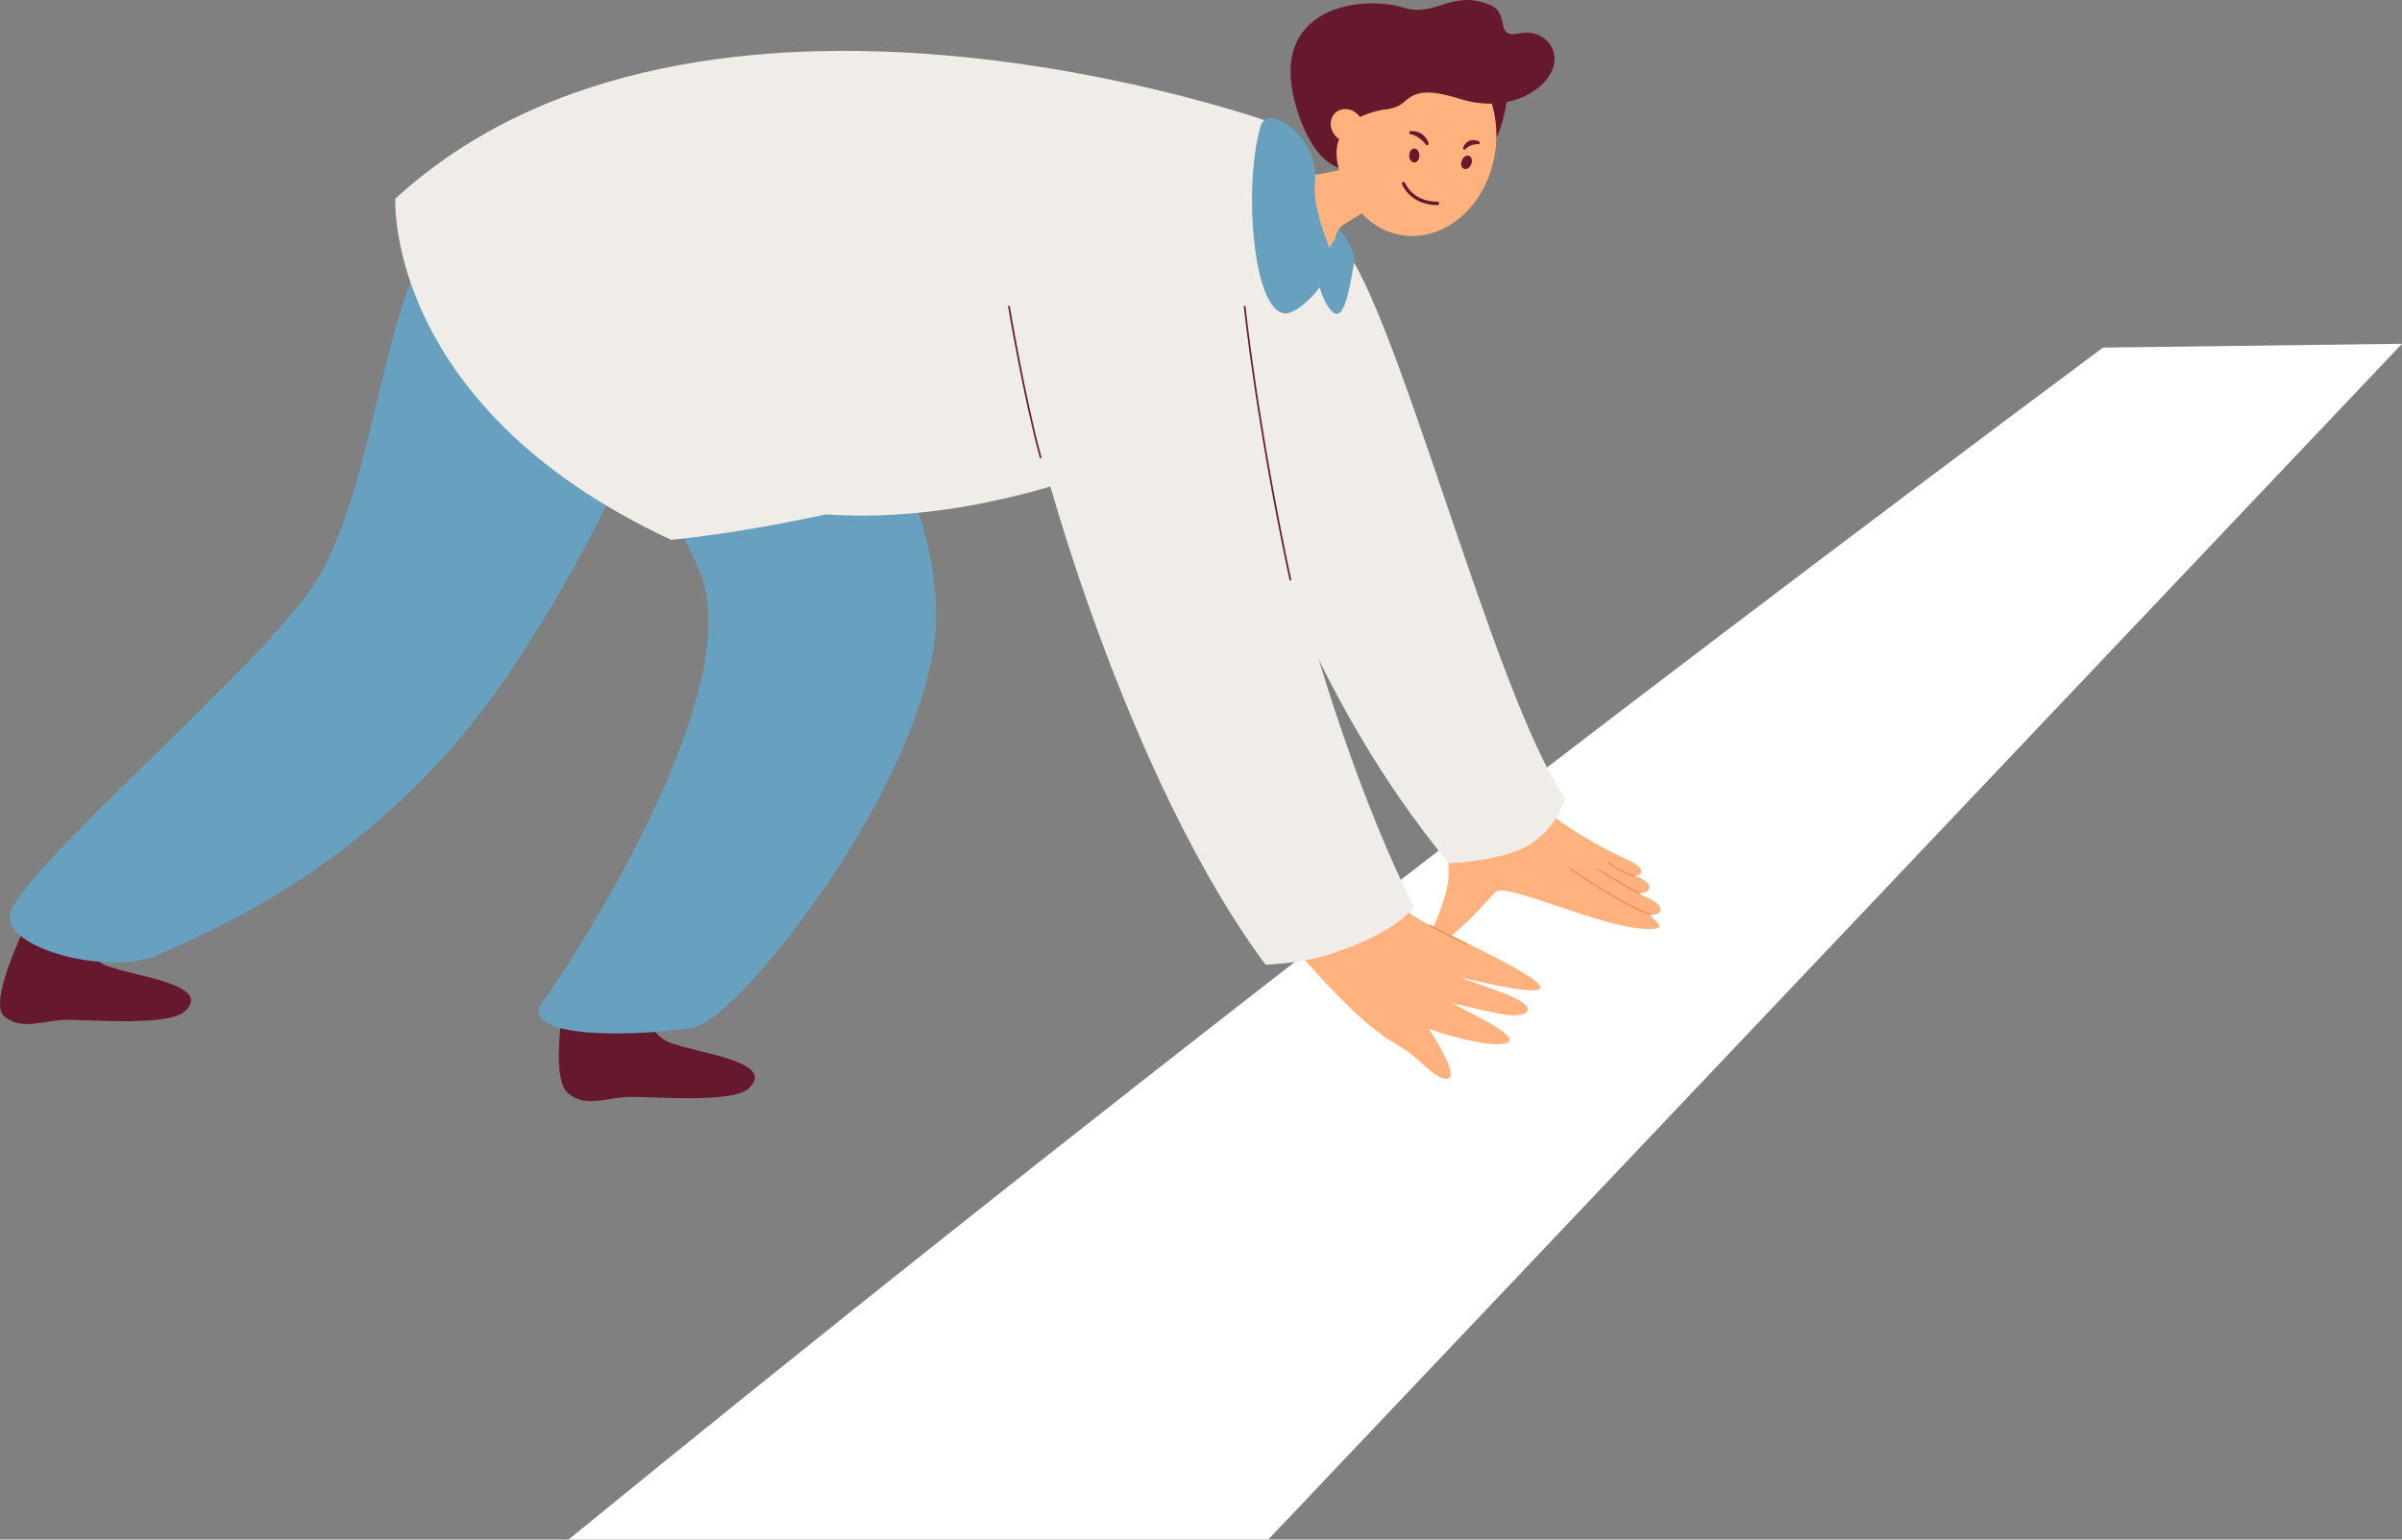 <svg width="234" height="150" viewBox="0 0 234 150" fill="none" xmlns="http://www.w3.org/2000/svg">
<rect x="0" y="0" width="234" height="150" fill="#808080" stroke="none"/>
<g clip-path="url(#clip0_8185_29146)">
<path d="M234.001 33.493C233.971 33.522 123.596 149.951 123.548 150H55.383C103.598 110.628 155.277 70.814 204.867 33.865" fill="white"/>
<path d="M148.4 75.502C148.4 75.502 152.745 82.971 156.914 86.23C161.487 89.804 162.757 90.494 160.686 90.516C156.271 90.564 146.614 85.862 145.668 86.913C144.722 87.964 141.343 91.71 140.41 91.647C137.901 91.475 141.701 88.414 141.057 83.696C140.413 78.977 144.198 75.296 148.402 75.502H148.4Z" fill="#FFB27D"/>
<path d="M152.457 82.537C152.63 82.779 158.252 86.506 160.426 87.434C162.6 88.362 162.165 89.79 159.105 88.788C156.046 87.787 152.457 82.537 152.457 82.537Z" fill="#FFB27D"/>
<path d="M151.281 81.44C151.475 81.663 157.146 84.699 159.266 85.352C161.387 86.005 161.194 87.512 158.255 86.903C155.317 86.295 151.281 81.44 151.281 81.44Z" fill="#FFB27D"/>
<path d="M150.262 78.436C151.282 79.961 156.309 82.8 158.35 83.669C160.54 84.602 160.551 85.689 157.57 85.347C153.577 84.891 150.262 78.438 150.262 78.438V78.436Z" fill="#FFB27D"/>
<path d="M160.855 89.205C158.036 88.291 152.926 84.712 152.875 84.675L152.966 84.546C153.016 84.583 158.107 88.148 160.905 89.054L160.855 89.204V89.205Z" fill="#EA945E"/>
<path d="M159.69 87.151C157.854 86.15 155.573 84.748 155.551 84.734L155.633 84.599C155.656 84.613 157.935 86.013 159.766 87.011L159.691 87.15L159.69 87.151Z" fill="#EA945E"/>
<path d="M159.247 85.429C159.185 85.413 157.704 85.039 156.625 84.038L156.731 83.922C157.782 84.896 159.27 85.271 159.286 85.275L159.247 85.427V85.429Z" fill="#EA945E"/>
<path d="M136.401 101.967C135.938 101.685 135.534 101.437 135.226 101.256C134.972 101.105 134.76 100.946 134.582 100.784C131.027 98.341 125.367 91.507 125.367 91.507C125.367 91.507 128.406 81.981 129.288 81.885C131.321 81.665 133.306 88.016 141.948 91.408C147.369 94.102 156.853 98.694 142.461 95.262C142.459 95.269 142.456 95.273 142.455 95.28C143.601 95.874 149.917 97.502 148.677 98.637C147.744 99.49 143.858 98.189 141.414 97.745C141.404 97.759 141.423 97.731 141.414 97.745C143.88 98.972 148.226 101.105 146.779 101.615C144.963 102.256 139.204 100.256 139.204 100.256C139.204 100.256 142.142 104.699 141.139 105.044C139.962 105.449 138.607 103.31 136.401 101.97V101.967Z" fill="#FFB27D"/>
<path d="M152.477 77.753C145.41 67.843 135.381 27.059 130.084 23.201C127.294 21.17 117.269 33.641 118.388 37.32C122.275 50.106 127.838 67.9 141.132 84.108C141.132 84.108 145.482 83.928 148.136 82.744C151.628 81.186 152.477 77.753 152.477 77.753Z" fill="#F0ECE8"/>
<path d="M62.388 96.611C62.388 96.611 62.593 100.554 65.294 101.593C67.992 102.635 75.755 103.429 72.934 106.044C71.314 107.544 63.474 106.815 61.266 106.874C59.059 106.932 57.013 107.951 55.333 106.518C53.485 104.941 55.071 96.806 55.071 96.806C55.071 96.806 57.002 97.747 58.714 97.656C61.18 97.526 62.388 96.609 62.388 96.609V96.611Z" fill="#66192D"/>
<path d="M11.186 89.437C11.186 89.437 7.664 93.048 10.363 94.088C13.063 95.129 20.824 95.924 18.003 98.538C16.383 100.039 8.543 99.309 6.335 99.368C4.128 99.427 2.082 100.446 0.402 99.012C-1.446 97.435 3.676 87.775 3.676 87.775C3.676 87.775 5.863 86.493 7.575 86.403C10.042 86.272 11.185 89.436 11.185 89.436L11.186 89.437Z" fill="#66192D"/>
<path d="M128.634 16.956L133.869 15.867L135.394 15.55L144.356 13.685L136.919 18.209L132.455 20.923L131.042 21.783C130.082 22.367 130.207 23.079 129.758 24.279C129.575 24.765 128.524 27.812 126.393 26.194C123.737 24.179 122.76 18.201 124.049 15.009C124.06 15.022 126.943 17.307 128.634 16.956Z" fill="#FFB27D"/>
<path d="M146.812 9.257C146.812 9.257 146.793 11.444 145.567 13.862C144.342 16.279 143.438 9.278 143.438 9.278L146.812 9.255V9.257Z" fill="#66192D"/>
<path d="M145.676 14.684C146.364 9.555 143.474 4.935 139.22 4.365C134.967 3.794 130.961 7.489 130.273 12.618C129.585 17.747 132.475 22.367 136.729 22.938C140.982 23.509 144.988 19.813 145.676 14.684Z" fill="#FFB27D"/>
<path d="M130.787 9.977L134.521 10.581C135.341 10.715 136.188 10.482 136.803 9.923C137.862 8.96 138.918 8.604 142.272 9.646C146.517 10.966 150.041 9.174 151.111 7.056C152.203 4.892 150.427 2.747 147.978 3.257C145.529 3.767 147.177 1.338 145.182 0.494C141.455 -1.082 139.923 1.706 136.779 0.752C132.658 -0.499 124.36 0.649 125.914 8.919L130.789 9.979L130.787 9.977Z" fill="#66192D"/>
<path d="M138.941 14.124C138.982 14.149 139.033 14.156 139.08 14.137C139.161 14.105 139.201 14.014 139.169 13.933C139.15 13.886 138.818 12.741 137.439 12.764C137.351 12.764 137.281 12.833 137.281 12.921C137.281 13.008 137.353 13.059 137.439 13.078C138.289 13.271 138.861 14.01 138.877 14.049C138.89 14.083 138.914 14.108 138.941 14.126V14.124Z" fill="#66192D"/>
<path d="M137.285 15.153C137.285 15.528 137.508 15.833 137.781 15.831C138.054 15.831 138.274 15.526 138.274 15.149C138.274 14.773 138.051 14.469 137.778 14.471C137.504 14.471 137.285 14.776 137.285 15.153Z" fill="#66192D"/>
<path d="M144.095 14.043C144.129 14.027 144.153 13.992 144.157 13.946C144.165 13.867 144.115 13.781 144.045 13.755C144.003 13.741 143.05 13.293 142.538 14.34C142.506 14.407 142.528 14.501 142.59 14.555C142.652 14.607 142.717 14.585 142.765 14.533C143.229 14.013 143.981 14.032 144.016 14.045C144.045 14.054 144.073 14.054 144.095 14.043Z" fill="#66192D"/>
<path d="M142.412 15.632C142.269 15.98 142.359 16.346 142.61 16.449C142.863 16.553 143.183 16.354 143.326 16.006C143.469 15.658 143.378 15.292 143.127 15.189C142.874 15.086 142.555 15.284 142.412 15.632Z" fill="#66192D"/>
<path d="M125.912 8.919C125.912 8.919 126.956 15.008 130.405 16.365C130.405 16.365 128.644 11.463 135.383 10.588C135.383 10.588 130.055 8.208 125.91 8.917L125.912 8.919Z" fill="#66192D"/>
<path d="M130.117 13.259C130.746 13.949 131.757 14.051 132.372 13.488C132.987 12.926 132.978 11.91 132.347 11.22C131.716 10.53 130.706 10.429 130.091 10.991C129.476 11.554 129.486 12.57 130.117 13.259Z" fill="#FFB27D"/>
<path d="M140.034 19.987C138.654 19.981 137.79 19.431 137.307 18.97C136.781 18.468 136.585 17.969 136.577 17.946C136.545 17.861 136.587 17.765 136.672 17.732C136.757 17.7 136.854 17.741 136.885 17.827C136.916 17.904 137.62 19.644 140.034 19.655C140.125 19.655 140.199 19.73 140.199 19.822C140.199 19.913 140.125 19.987 140.034 19.987Z" fill="#66192D"/>
<path d="M69.522 20.319C65.734 12.793 46.291 12.746 48.076 24.532C48.076 24.532 64.868 47.072 68.265 55.923C73.163 68.69 52.527 98.385 52.512 98.076C51.624 101.38 62.568 100.892 67.496 100.137C72.124 99.428 91.692 74.332 91.19 59.349C90.557 40.475 73.627 28.475 69.523 20.319H69.522Z" fill="#68A1BF"/>
<path d="M0.934 89.437C0.788 85.467 26.841 63.988 31.279 55.83C37.917 43.626 36.835 23.565 47.616 17.069C56.455 11.743 71.077 15.461 69.386 22.798C68.5 26.638 62.173 47.107 49.388 65.886C38.193 82.329 23.678 89.509 15.224 93.09C10.696 95.008 1.05 92.575 0.934 89.439V89.437Z" fill="#68A1BF"/>
<path d="M121.574 11.813C121.574 11.813 134.853 24.246 124.681 35.44C116.745 44.173 89.759 54.638 71.129 48.291C71.129 48.291 51.571 41.032 53.456 12.241C53.456 12.241 91.689 -0.812 121.574 11.813Z" fill="#F0ECE8"/>
<path d="M137.714 88.294C131.402 75.868 122.775 50.033 120.801 25.155C120.488 21.216 97.642 25.444 98.283 29.801C100.505 44.941 110.453 76.78 123.295 93.993C123.295 93.993 126.809 93.897 129.797 92.89C136.671 90.572 137.712 88.294 137.712 88.294H137.714Z" fill="#F0ECE8"/>
<path d="M38.509 19.355C38.509 19.355 37.447 39.6 65.389 52.597C65.389 52.597 105.978 49.022 126.556 27.997L123.484 11.813C123.484 11.813 68.167 -7.822 38.509 19.355Z" fill="#F0ECE8"/>
<path d="M122.839 12.217C123.066 11.473 123.875 11.333 124.578 11.668C126.762 12.713 128.368 15.101 128.105 17.805C127.869 20.223 129.212 23.212 129.746 24.877C130.28 26.541 126.754 30.716 125.101 30.524C122.008 30.163 121.11 17.853 122.837 12.217H122.839Z" fill="#68A1BF"/>
<path d="M101.309 44.651C99.661 38.576 98.217 29.902 98.203 29.815L98.367 29.788C98.381 29.875 99.823 38.541 101.468 44.608L101.307 44.651H101.309Z" fill="#66192D"/>
<path d="M125.637 56.564C122.382 41.412 121.177 29.925 121.164 29.811L121.329 29.793C121.34 29.907 122.547 41.388 125.799 56.529L125.637 56.564Z" fill="#66192D"/>
<path d="M128.877 24.89C128.973 24.724 130.298 23.306 130.333 22.518C130.366 21.73 132.17 24.631 131.93 25.56C131.69 26.49 131.194 31.095 130.036 30.53C128.877 29.966 128.195 26.665 128.195 26.665L128.877 24.888V24.89Z" fill="#68A1BF"/>
<path d="M139.271 90.069L139.195 90.216L142.853 92.092L142.928 91.945L139.271 90.069Z" fill="#EA945E"/>
</g>
<defs>
<clipPath id="clip0_8185_29146">
<rect width="234" height="150" fill="white"/>
</clipPath>
</defs>
</svg>
